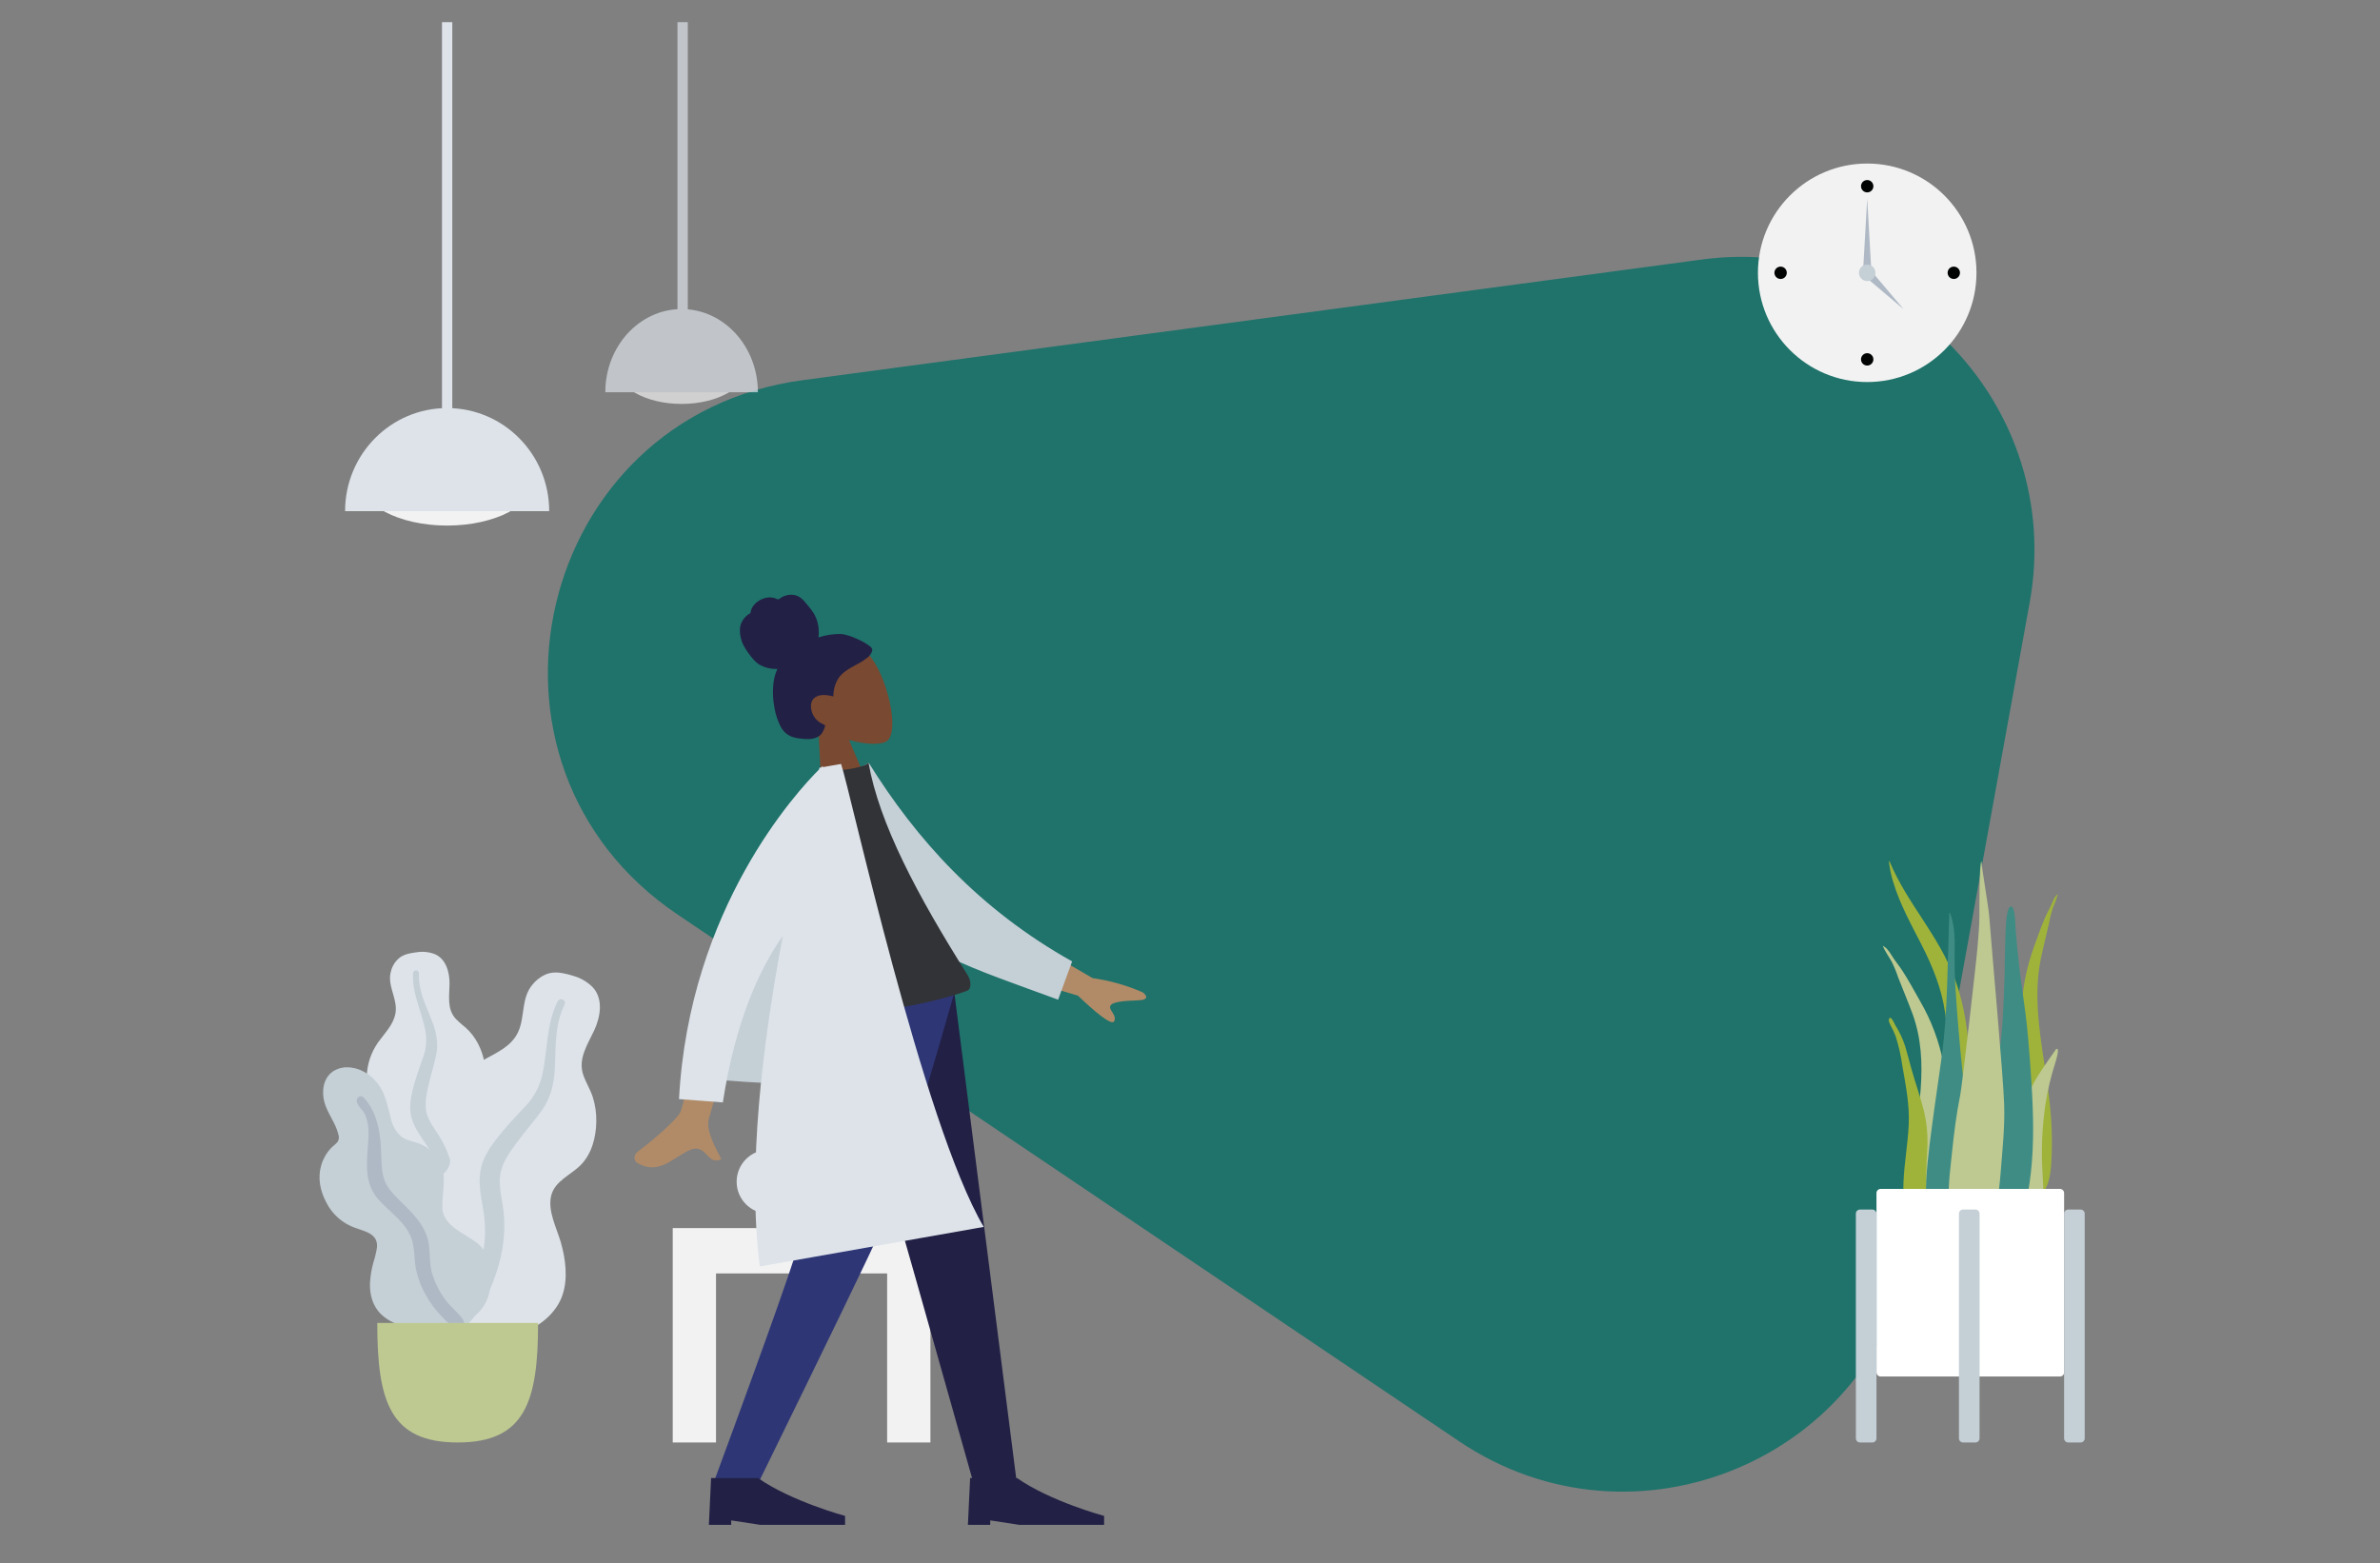 <?xml version="1.0" encoding="utf-8"?>
<!-- Generator: Adobe Illustrator 25.2.3, SVG Export Plug-In . SVG Version: 6.00 Build 0)  -->
<svg version="1.1" id="Laag_1" xmlns="http://www.w3.org/2000/svg" xmlns:xlink="http://www.w3.org/1999/xlink" x="0px" y="0px"
	 viewBox="0 0 1154.4 758.34" style="enable-background:new 0 0 1154.4 758.34;" xml:space="preserve">
<rect x="0" y="0" width="1154.4" height="758.34" fill="#808080" stroke="none"/>
<style type="text/css">
	.st0{opacity:0.856;}
	.st1{fill:#0F7168;}
	.st2{opacity:0.856;fill:#9FB33A;enable-background:new    ;}
	.st3{fill:#F2F2F2;}
	.st4{fill:#010202;}
	.st5{fill:#AFB9C5;}
	.st6{fill:#C5CFD6;}
	.st7{fill:#DDE3E9;}
	.st8{opacity:0.7;}
	.st9{fill:#BDC991;}
	.st10{fill:#9FB33A;}
	.st11{fill:#3F8C84;}
	.st12{fill:#FFFFFF;}
	.st13{fill:#794931;}
	.st14{fill:#222045;}
	.st15{fill:#2E3676;}
	.st16{fill:#B18B67;}
	.st17{fill:#323337;}
	.st18{opacity:0.197;fill:#0F7168;enable-background:new    ;}
	.st19{opacity:0.197;}
	.st20{opacity:0.5;}
	.st21{fill:#8AC5CB;}
	.st22{fill:#69A1AC;}
	.st23{fill:#C1DEE2;}
	.st24{opacity:0.5;fill:#C1DEE2;enable-background:new    ;}
	.st25{fill:#2B817A;}
	.st26{fill:#E0C1A5;}
	.st27{fill:#987F51;}
	.st28{fill:#E2C6AA;}
</style>
<g id="Group_22" transform="matrix(0.914, -0.407, 0.407, 0.914, -229.623, 663.92)" class="st0">
	<path id="Path_219_1_" class="st1" d="M1079.77,418.02l179.75-263.55c54.44-79.83,15.22-189.54-77.49-216.76L760.08-186.15
		C634.51-223.01,529.93-85.11,599.31,25.86l242.19,387.4C895.95,500.35,1021.89,502.86,1079.77,418.02z"/>
</g>
<g id="Scene_Home_1_" transform="translate(0 44.865)">
	<g id="Clock_1_" transform="translate(697.681 68.585)">
		<circle id="Clock_Frame_1_" class="st3" cx="207.99" cy="18.88" r="53"/>
		<circle id="Time_1_" class="st4" cx="207.99" cy="-23.12" r="3"/>
		<circle id="Time-2_1_" class="st4" cx="165.99" cy="18.88" r="3"/>
		<circle id="Time-3_1_" class="st4" cx="249.99" cy="18.88" r="3"/>
		<circle id="Time-4_1_" class="st4" cx="207.99" cy="60.88" r="3"/>
		<path id="Hand_1_" class="st5" d="M207.99-17.12l2,35h-4L207.99-17.12z"/>
		<path id="Hand-2_1_" class="st5" d="M225.69,36.58L207.3,21.03l2.83-2.83L225.69,36.58z"/>
		<circle id="Time-5_1_" class="st6" cx="207.99" cy="18.88" r="4"/>
	</g>
	<g id="Hanging_Lamp_1_" transform="translate(12.391)">
		<g id="Light_1_" transform="translate(0 187.208)">
			<ellipse id="Hanging_Lamp_Light_1_" class="st3" cx="204.49" cy="0.38" rx="42.5" ry="22.5"/>
			<path id="Hanging_Lamp-2_1_" class="st7" d="M253.99,15.88c0-27.61-22.16-50-49.5-50s-49.5,22.39-49.5,50"/>
		</g>
		<rect id="Wire_1_" x="201.99" y="-34.12" class="st7" width="5" height="194.53"/>
	</g>
	<g id="Hanging_Lamp-3_1_" transform="translate(138.615)" class="st8">
		<g id="Light-2_1_" transform="translate(0 139.188)">
			<ellipse id="Hanging_Lamp_Light-2_1_" class="st3" cx="191.99" cy="-6.27" rx="31.77" ry="18.16"/>
			<path id="Hanging_Lamp-4_1_" class="st7" d="M228.99,6.23c0-22.29-16.57-40.35-37-40.35s-37,18.07-37,40.35"/>
		</g>
		<rect id="Wire-2_1_" x="189.99" y="-34.12" class="st7" width="5" height="162.19"/>
	</g>
	<g id="Big_Leaf_Plant_1_" transform="translate(0 451)">
		<g id="Big_Ass_Leaf_1_" transform="translate(23)">
			<path id="leaf_1_" class="st7" d="M179.25-33.94c2.89-0.45,5.85-0.14,8.59,0.9c5.67,2.4,7.28,9.1,7.2,14.54
				c-0.08,5.86-1.33,12.25,3.12,16.97c2.05,2.17,4.59,3.83,6.6,6.04c2.12,2.35,3.84,5.04,5.08,7.96c2.29,5.33,3.41,11.59,1.32,17.18
				c-1.84,4.92-6.48,9.36-5.48,14.95c1.04,5.84,6.93,10.3,10.6,14.65c4.16,4.92,8,11.21,8.62,17.66c0.6,6.18-2.09,12.43-6.22,17.11
				c-8.25,9.34-20.65,13.91-33.16,13.89c-5.31-0.01-11.32-0.25-15.9-3.1c-1.26-0.81-2.3-1.93-3.01-3.25
				c-0.77-1.15-1.76-2.14-2.91-2.91c-2.48-1.92-4.4-4.47-5.54-7.39c-4.54-11.23-0.91-25.13,5.44-35.1c1.51-2.36,2.74-4.64,2.01-7.45
				c-0.77-2.95-2.64-5.59-4.3-8.13c-1.77-2.41-3.37-4.95-4.79-7.58c-1.27-2.78-1.79-5.85-1.48-8.89c0.59-5.81,2.86-11.32,6.51-15.86
				c3.42-4.51,7.44-8.82,7.45-14.72c0.01-6.26-4.17-11.82-2.39-18.19c0.67-2.78,2.31-5.23,4.61-6.92
				C173.53-33.12,176.55-33.62,179.25-33.94z"/>
			<path id="middle_thing_1_" class="st6" d="M177.37-23.94c0.14-0.78,0.89-1.3,1.67-1.16c0.05,0.01,0.11,0.02,0.16,0.04
				c1.03,0.29,1.01,1.25,0.99,2.11c-0.05,2.62,0.27,5.24,0.93,7.78c1.32,5.33,3.76,10.25,5.69,15.37s2.84,10.4,1.71,15.82
				c-1.07,5.11-2.75,10.08-3.84,15.19c-0.96,4.51-1.99,9.26-0.52,13.75c1.41,4.33,4.53,7.85,6.78,11.76
				c4.48,8.05,6.89,17.09,6.99,26.31c0.24,4.3-0.1,8.61-0.98,12.83c-0.57,2.42-1.34,5.7-3.42,7.37c-0.96,0.77-2.6,1.04-3.4-0.1
				c-0.76-1.07-0.09-2.73,0.15-3.87c0.98-4.94,1.31-9.99,1-15.01c-0.13-4.87-0.92-9.7-2.35-14.36c-1.48-4.25-3.53-8.27-6.12-11.95
				c-2.59-3.84-5.28-7.69-6.35-12.24c-1.09-4.62-0.2-9.33,0.98-13.86c1.25-4.8,2.88-9.46,4.57-14.12c1.71-4.32,2.16-9.04,1.32-13.61
				C181.56-5.32,176.75-14.15,177.37-23.94z"/>
		</g>
		<g id="Big_Ass_Leaf-2_1_" transform="translate(32 10)">
			<path id="leaf-2_1_" class="st7" d="M245.88-32.53c3.63,0.98,6.93,2.88,9.59,5.54c5.37,5.79,3.72,14.54,0.76,20.93
				c-3.19,6.88-8.03,13.8-5.3,21.69c1.25,3.63,3.36,6.92,4.55,10.57c1.25,3.89,1.84,7.97,1.75,12.06c-0.13,7.49-2.12,15.48-7.53,21
				c-4.76,4.86-12.55,7.7-14.33,14.83c-1.86,7.44,2.68,15.78,4.7,22.84c2.28,7.98,3.46,17.41,0.78,25.37
				c-2.56,7.62-9.02,13.62-16.33,17c-14.61,6.75-31.58,5.71-46.23-0.83c-6.22-2.78-13.15-6.19-17.01-11.95
				c-1.06-1.62-1.68-3.47-1.81-5.4c-0.29-1.76-0.93-3.44-1.88-4.96c-1.9-3.57-2.79-7.59-2.58-11.62
				c0.62-15.65,12.21-30.19,24.94-38.68c3.01-2.01,5.66-4.06,6.29-7.77c0.66-3.87-0.14-7.99-0.75-11.84
				c-0.6-3.81-1.54-7.6-1.61-11.46c-0.03-3.96,1-7.85,2.96-11.28c3.6-6.65,9.38-11.69,16.02-15.37c6.4-3.55,13.39-6.56,16.52-13.53
				c3.32-7.4,1.36-16.15,6.81-22.75c2.26-2.73,5.43-5.16,9.06-5.78C238.74-34.53,242.55-33.55,245.88-32.53z"/>
			<path id="middle_thing-2_1_" class="st6" d="M238.64-20.31c0.56-0.85,1.7-1.08,2.55-0.51c0.07,0.04,0.13,0.09,0.19,0.14
				c1.06,0.88,0.53,2.02,0.05,3.02c-1.43,3.08-2.43,6.35-2.98,9.7c-1.25,7.01-0.97,14.1-1.39,21.18s-2.13,13.81-6.29,19.62
				c-3.92,5.49-8.49,10.5-12.45,15.98c-3.49,4.83-7.17,9.92-7.81,16.01c-0.61,5.86,1.19,11.67,1.77,17.48
				c1.2,12.02-1.08,23.74-5.6,34.82c-1.98,5.21-4.62,10.15-7.87,14.68c-1.94,2.57-4.55,6.04-7.86,6.94
				c-1.52,0.41-3.58-0.13-3.92-1.91c-0.32-1.66,1.32-3.28,2.2-4.51c3.73-5.34,6.77-11.14,9.03-17.26c2.4-5.84,4-11.97,4.78-18.24
				c0.5-5.8,0.2-11.64-0.9-17.36c-1.01-5.91-2.14-11.88-1.01-17.83c1.15-6.04,4.65-11.15,8.4-15.9c3.97-5.03,8.32-9.69,12.74-14.33
				c4.27-4.24,7.27-9.58,8.67-15.42C233.78,3.93,232.78-9.04,238.64-20.31z"/>
		</g>
		<g id="Big_Ass_Leaf-3_1_" transform="translate(0 56)">
			<path id="leaf-3_1_" class="st6" d="M168.29-34.12c5.89,0,11.08,3.12,14.65,7.56c4.18,5.19,5.02,11.53,6.72,17.71
				c0.73,3.18,2.42,6.05,4.84,8.23c2.31,1.9,5.25,2.28,8.03,3.21c5.55,1.87,9.91,6.23,11.78,11.79c2.15,6.66-0.13,13.37,0.26,20.12
				c0.36,6.2,6.47,10.06,11.39,13.03c4.85,2.93,9.22,5.67,10.68,11.38c1.55,6.05,2.07,12.81-0.08,18.79
				c-3.57,9.96-14.02,14.34-24.12,15.02c-9.16,0.62-20.68-0.35-27.57-7c-4.12-3.98-5.61-9.55-5.42-15.08
				c0.18-3.45,0.74-6.86,1.68-10.18c0.76-2.33,1.33-4.72,1.71-7.14c0.64-6.48-5.35-7.73-10.46-9.51
				c-6.18-2.14-11.28-6.63-14.18-12.49c-2.94-5.54-4.17-11.77-2.41-17.87c0.91-3.12,2.53-5.98,4.74-8.35
				c0.97-1.06,2.35-1.94,3.23-3.05c0.67-1.08,0.8-2.41,0.36-3.6c-1.31-5.62-5.38-10.27-6.84-15.88c-1.31-5.06-0.53-11.37,4.1-14.63
				C163.43-33.44,165.84-34.15,168.29-34.12z"/>
			<path id="middle_thing-3_1_" class="st5" d="M176.33-19.48c6.25,6.66,7.94,15.68,8.44,24.44c0.28,4.91-0.01,10.08,1.43,14.84
				c1.23,4.07,4.13,7.19,7.11,10.13c6,5.92,12.69,11.95,14.45,20.52c1.03,5.03,0.33,10.23,1.76,15.21
				c1.37,4.59,3.51,8.92,6.34,12.79c2.23,3.08,5.14,5.43,7.58,8.3c0.74,0.88,1.81,2.16,1.5,3.4c-0.36,1.45-2.2,1.9-3.51,1.68
				c-3.05-0.53-5.62-3.44-7.61-5.56c-2.9-3.05-5.4-6.46-7.41-10.16c-2.32-4.1-3.94-8.57-4.8-13.2c-0.8-4.83-0.4-9.86-2.22-14.49
				c-3.07-7.8-10.5-12.4-15.88-18.47c-6.7-7.57-5.7-16.99-5.01-26.31c0.38-5.12,0.75-10.9-1.83-15.57
				c-0.99-1.79-3.19-3.45-3.61-5.48C172.65-19.26,174.77-21.14,176.33-19.48z"/>
		</g>
		<path id="Base_1_" class="st9" d="M182.99,145.88c0,38.06,6.21,58,39,58s39-19.94,39-58H182.99z"/>
	</g>
	<g id="Table_1_" transform="translate(171.309 432)">
		<g id="Lamp_1_" transform="translate(23)">
			<path id="Lamp_Base_1_" class="st5" d="M177.99,109.88h34c1.1,0,2,0.9,2,2v5c0,1.1-0.9,2-2,2h-34c-1.1,0-2-0.9-2-2v-5
				C175.99,110.78,176.88,109.88,177.99,109.88z"/>
			<path id="Lamp_Body" class="st7" d="M178.49,111.88c-8.56,0-15.5-6.94-15.5-15.5s6.94-15.5,15.5-15.5h7.5
				c6.44-20.87,7.22-44,7.22-44h4.57c0.44,14.92,2.86,29.72,7.22,44h6.5c8.56,0,15.5,6.94,15.5,15.5s-6.94,15.5-15.5,15.5H178.49z"
				/>
			<path id="Shade_1_" class="st6" d="M159.61-32.44c0,0,17.19-1.68,34.38-1.68s34.38,1.68,34.38,1.68l4.62,79.45
				c0,0-19.5,1.87-39,1.87s-39-1.87-39-1.87L159.61-32.44z"/>
		</g>
		<path id="Table-2_1_" class="st3" d="M258.99,222.88v-82h-83v82h-21v-104h125v104H258.99z"/>
	</g>
	<g id="Plant_1_" transform="translate(745.184 407)">
		<g id="Succulents_1_" transform="translate(13 0)">
			<path id="Thi_Succs__1_" class="st10" d="M158.37-33.91c8.83,20.99,23.85,35.57,31.8,57.39c4.72,12.94,6.68,27.01,6.8,41.43
				c0.07,7.83-0.07,15.66-0.11,23.49c-0.04,7.63-0.24,15.22-0.89,22.8c-0.65,7.62-1.38,15.16-1.7,22.83
				c-0.25,5.98-0.37,12.93-2.39,18.38c-1.61,4.34-5.71,4.97-6.79-0.29c-0.49-3.04-0.64-6.12-0.46-9.19
				c0.08-3.85,0.31-7.7,0.42-11.56c0.46-15.47-0.14-30.94,0.18-46.41c0.3-15.12,2.25-30.22,0.1-45.24
				c-1.78-12.4-6.29-23.05-11.47-33.26c-4.99-9.81-10.42-19.4-13.79-30.57c-1.01-3.25-1.7-6.6-2.07-9.98
				C158.15-34.16,158.27-34.1,158.37-33.91z"/>
			<path id="Thi_Succs_2_1_" class="st9" d="M155.96,7.5c1.75,1.26,2.73,3.11,3.91,4.93c1.47,2.27,3.2,4.31,4.67,6.58
				c3.06,4.73,5.76,9.75,8.55,14.67c5.44,9.33,9.27,19.5,11.33,30.1c2.07,11.2,2.62,22.75,3.49,34.12
				c0.92,12.04,1.85,24.18,1.97,36.27c0.06,5.42,0.35,11.17-0.3,16.55c-0.4,3.35-1.92,6.2-5.32,6.18
				c-7.24-0.06-10.63-8.07-12.05-14.65c-2.09-9.68-2.51-19.96-2.18-29.86c0.4-11.94,2.47-23.7,3.37-35.59
				c0.95-12.59,0.41-24.95-3.91-36.8c-2.19-5.99-4.72-11.83-7-17.78c-0.85-2.57-1.88-5.07-3.08-7.5c-1.46-2.62-3.27-5.01-4.41-7.83
				L155.96,7.5z"/>
			<path id="Thi_Succs_3_1_" class="st10" d="M239.32-17.6l0.67-0.52c-0.75,2.5-1.64,4.95-2.68,7.34c-0.72,2.34-1.3,4.72-1.73,7.14
				c-1.26,5.68-2.7,11.23-3.89,16.96c-2.35,11.34-1.91,23.55-0.36,36.13c1.45,11.88,3.75,23.75,4.85,35.62
				c1.03,9.77,1.17,19.61,0.43,29.41c-0.59,6.38-2.52,14-7.77,13.36c-2.47-0.3-3.76-3.28-4.28-6.64c-0.83-5.4-1.01-11.07-1.33-16.44
				c-0.73-11.98-0.87-23.93-1.02-35.78c-0.14-11.19-0.51-22.6,0.24-33.51c0.68-9.83,2.76-19.52,6.2-28.76
				c1.7-4.61,3.32-9.33,5.23-13.72c0.91-2.11,2.03-3.97,2.95-6.07C237.55-14.78,238.14-16.52,239.32-17.6z"/>
			<path id="Thi_Succs_4_1_" class="st10" d="M158.2,42.18c0.96-1.6,3.06,3.69,3.38,4.36c-0.13-0.33-0.27-0.66-0.41-0.99
				c1.99,3.14,3.57,6.53,4.72,10.07c1.07,3.58,1.99,7.24,2.99,10.85c1.88,6.77,4.31,13.36,6.02,20.19
				c1.59,6.57,2.16,13.35,1.68,20.1c-0.51,7.18-0.58,14.39-0.18,21.58c0.23,3.42,1.34,6.6,2.1,9.89c0.76,3.29,1.36,6.63,2.26,9.88
				c0.21-0.42,0.23,0.99,0.23,1.1c0,0.77-0.13,1.54-0.38,2.26c-0.51,1.95-1.94,3.53-3.84,4.21c-3.46,0.99-6.67-2.16-7.78-5.48
				c-1.5-4.91-2.59-9.94-3.24-15.04c-0.67-4.59-0.89-9.23-0.65-13.86c0.41-9.18,2.07-18.24,2.52-27.41
				c0.49-9.99-1.49-19.38-3.15-29.1c-0.65-4.68-1.7-9.29-3.12-13.79c-0.65-1.74-1.42-3.44-2.31-5.07
				C158.55,45,157.56,43.3,158.2,42.18z"/>
			<path id="Thi_Succs_5_1_" class="st11" d="M186.24,26.58c-0.4,11.44-1.08,22.8-2.61,34.13c-1.56,11.55-3.35,23.07-4.85,34.64
				c-1.46,11.26-2.99,22.7-2.78,34.12c0.15,8.41-1.24,22.63,8.1,26.78c9.46,4.2,11.49-13.75,12.11-19.67
				c1.19-11.37,0.8-22.85,0.23-34.28c-0.59-11.73-1.58-23.4-2.81-35.08c-1.36-12.98-2.43-26.02-3.29-39.04
				c-0.42-6.44-0.53-12.87-0.41-19.31c0.11-6.08-0.12-12.22-2.28-17.99l-0.34,0.25"/>
			<path id="Thi_Succs_6_1_" class="st9" d="M235.07,62.84c-1.7,2.48-3.42,4.93-5.02,7.56c-2.88,4.7-5.47,9.92-6.26,16.63
				c-1.63,14.05-0.32,29.23,0,43.72c0.06,2.96-0.31,5.83,0.86,8.65c1.06,2.55,3.04,4.5,4.92,4.49c4.03-0.02,3.42-9.9,3.42-14.25
				c0.01-7.62-0.84-15.32-0.77-22.94c0.02-7.45,0.56-14.9,1.63-22.28c1.05-7.03,2.68-13.96,4.87-20.72c0.3-0.9,2.43-7.87,0.42-6.67"
				/>
			<path id="Thi_Succs_7_1_" class="st11" d="M217.25-12.12c-2.65,0-2.64,13.23-2.72,14.93c-0.29,6.13-0.22,12.26-0.4,18.4
				c-0.4,13.38-0.89,26.88-2.9,40.11c-1.08,7.12-2.34,14.21-3.69,21.27c-1.36,7.09-3.17,14.17-4.06,21.34
				c-0.86,6.9-0.37,13.93-0.26,20.87c0.01,6.98,0.43,13.95,1.24,20.88c0.22,1.71,0.49,3.41,0.77,5.1c0.08,1.51,0.25,3.02,0.5,4.51
				c0.64,2.15,3.38,2.86,5.22,2.52c4.99-0.91,8.18-7.18,9.89-11.76c2.18-5.85,3.33-12.19,4.47-18.36c1.27-7,2.07-14.08,2.4-21.18
				c0.72-14.45-0.2-28.91-1.24-43.31c-0.58-8.01-1.24-15.98-2.26-23.94c-1.01-7.93-2.31-15.82-3.16-23.76
				c-0.61-5.78-1.22-11.56-1.62-17.36C219.36-3.26,219.28-12.12,217.25-12.12"/>
			<path id="Thi_Succs_8_1_" class="st9" d="M213.93,84.02c-0.43-13.89-6.01-74.88-7.28-91.67c-0.32-4.2-3.38-21.7-3.77-26.47
				c-1.07,1.35-0.98,22.31-0.97,27.13c0.01,4.76-0.58,9.45-0.88,14.19c-0.31,4.84-7.46,67.29-8.39,71.93
				c-1.85,9.24-3.08,18.73-4.03,28.18c-0.93,9.21-2.37,18.93-1.13,28.19c0.26,2.11,0.75,4.19,1.47,6.19
				c0.79,2.12,1.34,4.07,1.98,6.29c1.03,3.57,2.88,6.7,5.74,8.17c5.85,3.02,8.99-3.82,10.58-9.76c2.55-9.54,4.2-19.29,4.94-29.14
				C213.03,106.2,214.28,95.14,213.93,84.02"/>
		</g>
		<g id="Planter_1_" transform="translate(0 159)">
			<path id="Vase_1_" class="st12" d="M166.99-34.12h87c1.1,0,2,0.9,2,2v87c0,1.1-0.9,2-2,2h-87c-1.1,0-2-0.9-2-2v-87
				C164.99-33.22,165.88-34.12,166.99-34.12z"/>
			<path id="Leg_1_" class="st6" d="M156.99-24.12h6c1.1,0,2,0.9,2,2v109c0,1.1-0.9,2-2,2h-6c-1.1,0-2-0.9-2-2v-109
				C154.99-23.22,155.88-24.12,156.99-24.12z"/>
			<path id="Leg-2_1_" class="st6" d="M206.99-24.12h6c1.1,0,2,0.9,2,2v109c0,1.1-0.9,2-2,2h-6c-1.1,0-2-0.9-2-2v-109
				C204.99-23.22,205.88-24.12,206.99-24.12z"/>
			<path id="Leg-3_1_" class="st6" d="M257.99-24.12h6c1.1,0,2,0.9,2,2v109c0,1.1-0.9,2-2,2h-6c-1.1,0-2-0.9-2-2v-109
				C255.99-23.22,256.88-24.12,257.99-24.12z"/>
		</g>
	</g>
</g>
<g id="humaaan-1_1_" transform="translate(110.862 296.931)">
	<g id="Head_Front_1_" transform="matrix(0.966, -0.259, 0.259, 0.966, 47.526, 38.28)">
		<g id="Head_1_" transform="translate(58.487 33.523)">
			<path id="Head-2_1_" class="st13" d="M158.52,86.12l8.95-41.64c-4.99-5.85-8.37-13.02-7.8-21.05
				c1.63-23.14,33.89-18.05,40.17-6.37s5.53,41.31-2.58,43.39c-3.24,0.83-10.13-1.21-17.14-5.43l4.4,31.1L158.52,86.12z"/>
		</g>
		<path id="hair_1_" class="st14" d="M248.05,37.86c-3.54-0.99-7.21-1.39-10.88-1.2c1.25-2.98,1.71-6.23,1.32-9.44
			c-0.39-3.11-1.78-5.76-3.07-8.54c-0.54-1.3-1.31-2.5-2.27-3.53c-1.02-0.98-2.29-1.66-3.67-1.97c-1.39-0.31-2.84-0.31-4.23,0
			c-0.62,0.13-1.17,0.41-1.77,0.57s-0.92-0.23-1.36-0.61c-1.17-0.89-2.56-1.44-4.03-1.56c-1.55-0.16-3.12,0.02-4.59,0.55
			c-1.46,0.47-2.78,1.32-3.82,2.44c-0.48,0.52-0.86,1.11-1.14,1.75c-0.11,0.27-0.13,0.42-0.4,0.52c-0.25,0.09-0.53,0.09-0.79,0.18
			c-2.51,0.88-4.56,2.74-5.69,5.15c-0.77,2.15-1.07,4.44-0.9,6.71c0.09,2.8,2.62,10.1,4.99,12.76c2.21,2.34,5.07,3.95,8.22,4.63
			c-1.94,2.36-3.4,5.07-4.29,7.99c-1.06,3.14-1.72,6.4-1.96,9.71c-0.32,3.2-0.16,6.42,0.49,9.57c0.56,2.79,2.23,5.24,4.64,6.75
			c1.14,0.66,2.34,1.23,3.58,1.68c1.19,0.49,2.43,0.89,3.68,1.18c2.39,0.49,5.15,0.41,7-1.49c0.72-0.72,1.35-1.52,1.88-2.39
			c0.17-0.3,0.28-0.5,0.07-0.79c-0.29-0.34-0.63-0.64-0.99-0.9c-1.86-1.55-3.04-3.76-3.3-6.17c-0.29-2.53,0.39-5.8,2.85-6.91
			c3.04-1.36,6.4,0.2,9.1,1.66c1.15-4.05,3.51-7.7,7.21-9.56c4.1-2.06,8.8-2.3,13-4.06c1.14-0.4,2.18-1.05,3.02-1.92
			c0.39-0.4,0.68-0.89,0.87-1.42c0.06-0.65-0.15-1.3-0.6-1.78C258.43,44.62,251.6,38.94,248.05,37.86z"/>
	</g>
	<g id="Bottom_Skinny_Jeans_1_1_" transform="translate(0 218.436)">
		<path id="Leg-4_1_" class="st14" d="M293.62-34.12l39.27,137.58l28.65,101.4h20.9L351.99-34.12H293.62z"/>
		<path id="Leg-5_1_" class="st15" d="M283.12-34.12c-0.91,70.91-4.01,109.59-4.96,116.03c-0.95,6.44-15.37,47.43-43.26,122.95
			h21.65c35.5-72.45,55.32-113.44,59.45-122.95c4.13-9.51,16.89-48.19,36.1-116.03H283.12z"/>
		<g id="Left_Shoe_1_" transform="translate(77.982 215.192)">
			<path id="Shoe_1_" class="st14" d="M154.99,9.14l1.08-22.71h22.74c16.18,11.35,42.24,18.38,42.24,18.38v4.33H179.9l-14.08-2.16
				v2.16L154.99,9.14z"/>
		</g>
		<g id="Right_Shoe_1_" transform="translate(203.62 215.192)">
			<path id="Shoe-2_1_" class="st14" d="M154.99,9.14l1.08-22.71h22.74c16.18,11.35,42.24,18.38,42.24,18.38v4.33H179.9l-14.08-2.16
				v2.16L154.99,9.14z"/>
		</g>
	</g>
	<g id="Body_Long_Sleeve_1_1_" transform="matrix(0.985, -0.174, 0.174, 0.985, 7.294, 131.584)">
		<path id="Skin_1_" class="st16" d="M198.17,168.51c-1.61-2.41-3.41-4.81-8.45-3.28c-8.97,2.73-16.38,8.92-25.26,1.56
			c-1.09-0.9-2.01-3.86,1.46-5.59c8.65-4.3,21.36-12.16,23.33-15.05c4.04-5.93,27.4-68.93,27.4-68.93l19.18,2.78
			c0,0-30.89,66.91-33.12,70.77c-3.35,5.79,0.59,15.88,2.13,21.22c-0.58,0.18-1.19,0.27-1.8,0.28
			C200.56,172.27,199.43,170.39,198.17,168.51z M388.9,123.97l-33.14-16.51l8.94-18.27l32.69,27.67
			c8.06,2.62,15.72,6.34,22.77,11.03c1.39,1.45,2.99,4.31-3.12,3.41c-6.11-0.9-12.58-1.57-13.57,0.46c-0.99,2.03,2.55,4.8,0.64,7.5
			c-0.15,0.23-0.42,0.36-0.69,0.35C401.44,139.61,396.6,134.4,388.9,123.97z"/>
		<path id="Coat_Back_1_" class="st6" d="M296.83-0.87l11.88-3.92c16.13,40.21,40.18,79.11,80.35,111.96l-9.93,17.11
			c-35.31-20.76-68.73-36.88-82.3-68.04C292.28,45.78,296.46,11.64,296.83-0.87z"/>
		<path id="Shirt_1_" class="st17" d="M256,112.32c0,0,51.08,5.41,80.4,0c2.42-0.45,2.8-4.5,1.68-7.24
			c-17.49-42.8-29.49-80.14-29.49-109.86c-4.82,2.42-16.85,0.73-16.85,0.73C270.17,26.57,260.26,61.72,256,112.32z"/>
		<path id="Coat_Front_1_" class="st7" d="M214.18,226.51c2.33-48.54,20.25-106.58,38.82-155.86c-13.7,13.61-29.7,36.42-42.63,74.4
			l-20.65-5.29C210.75,49.21,272.42,2.51,284.39-5.83l0.35-0.8h0.83c0.56-0.38,0.85-0.57,0.85-0.57l-0.03,0.56l8.99,0
			c2.09,12.29,8.69,178.71,29.07,233.15L214.18,226.51z"/>
	</g>
</g>
</svg>
